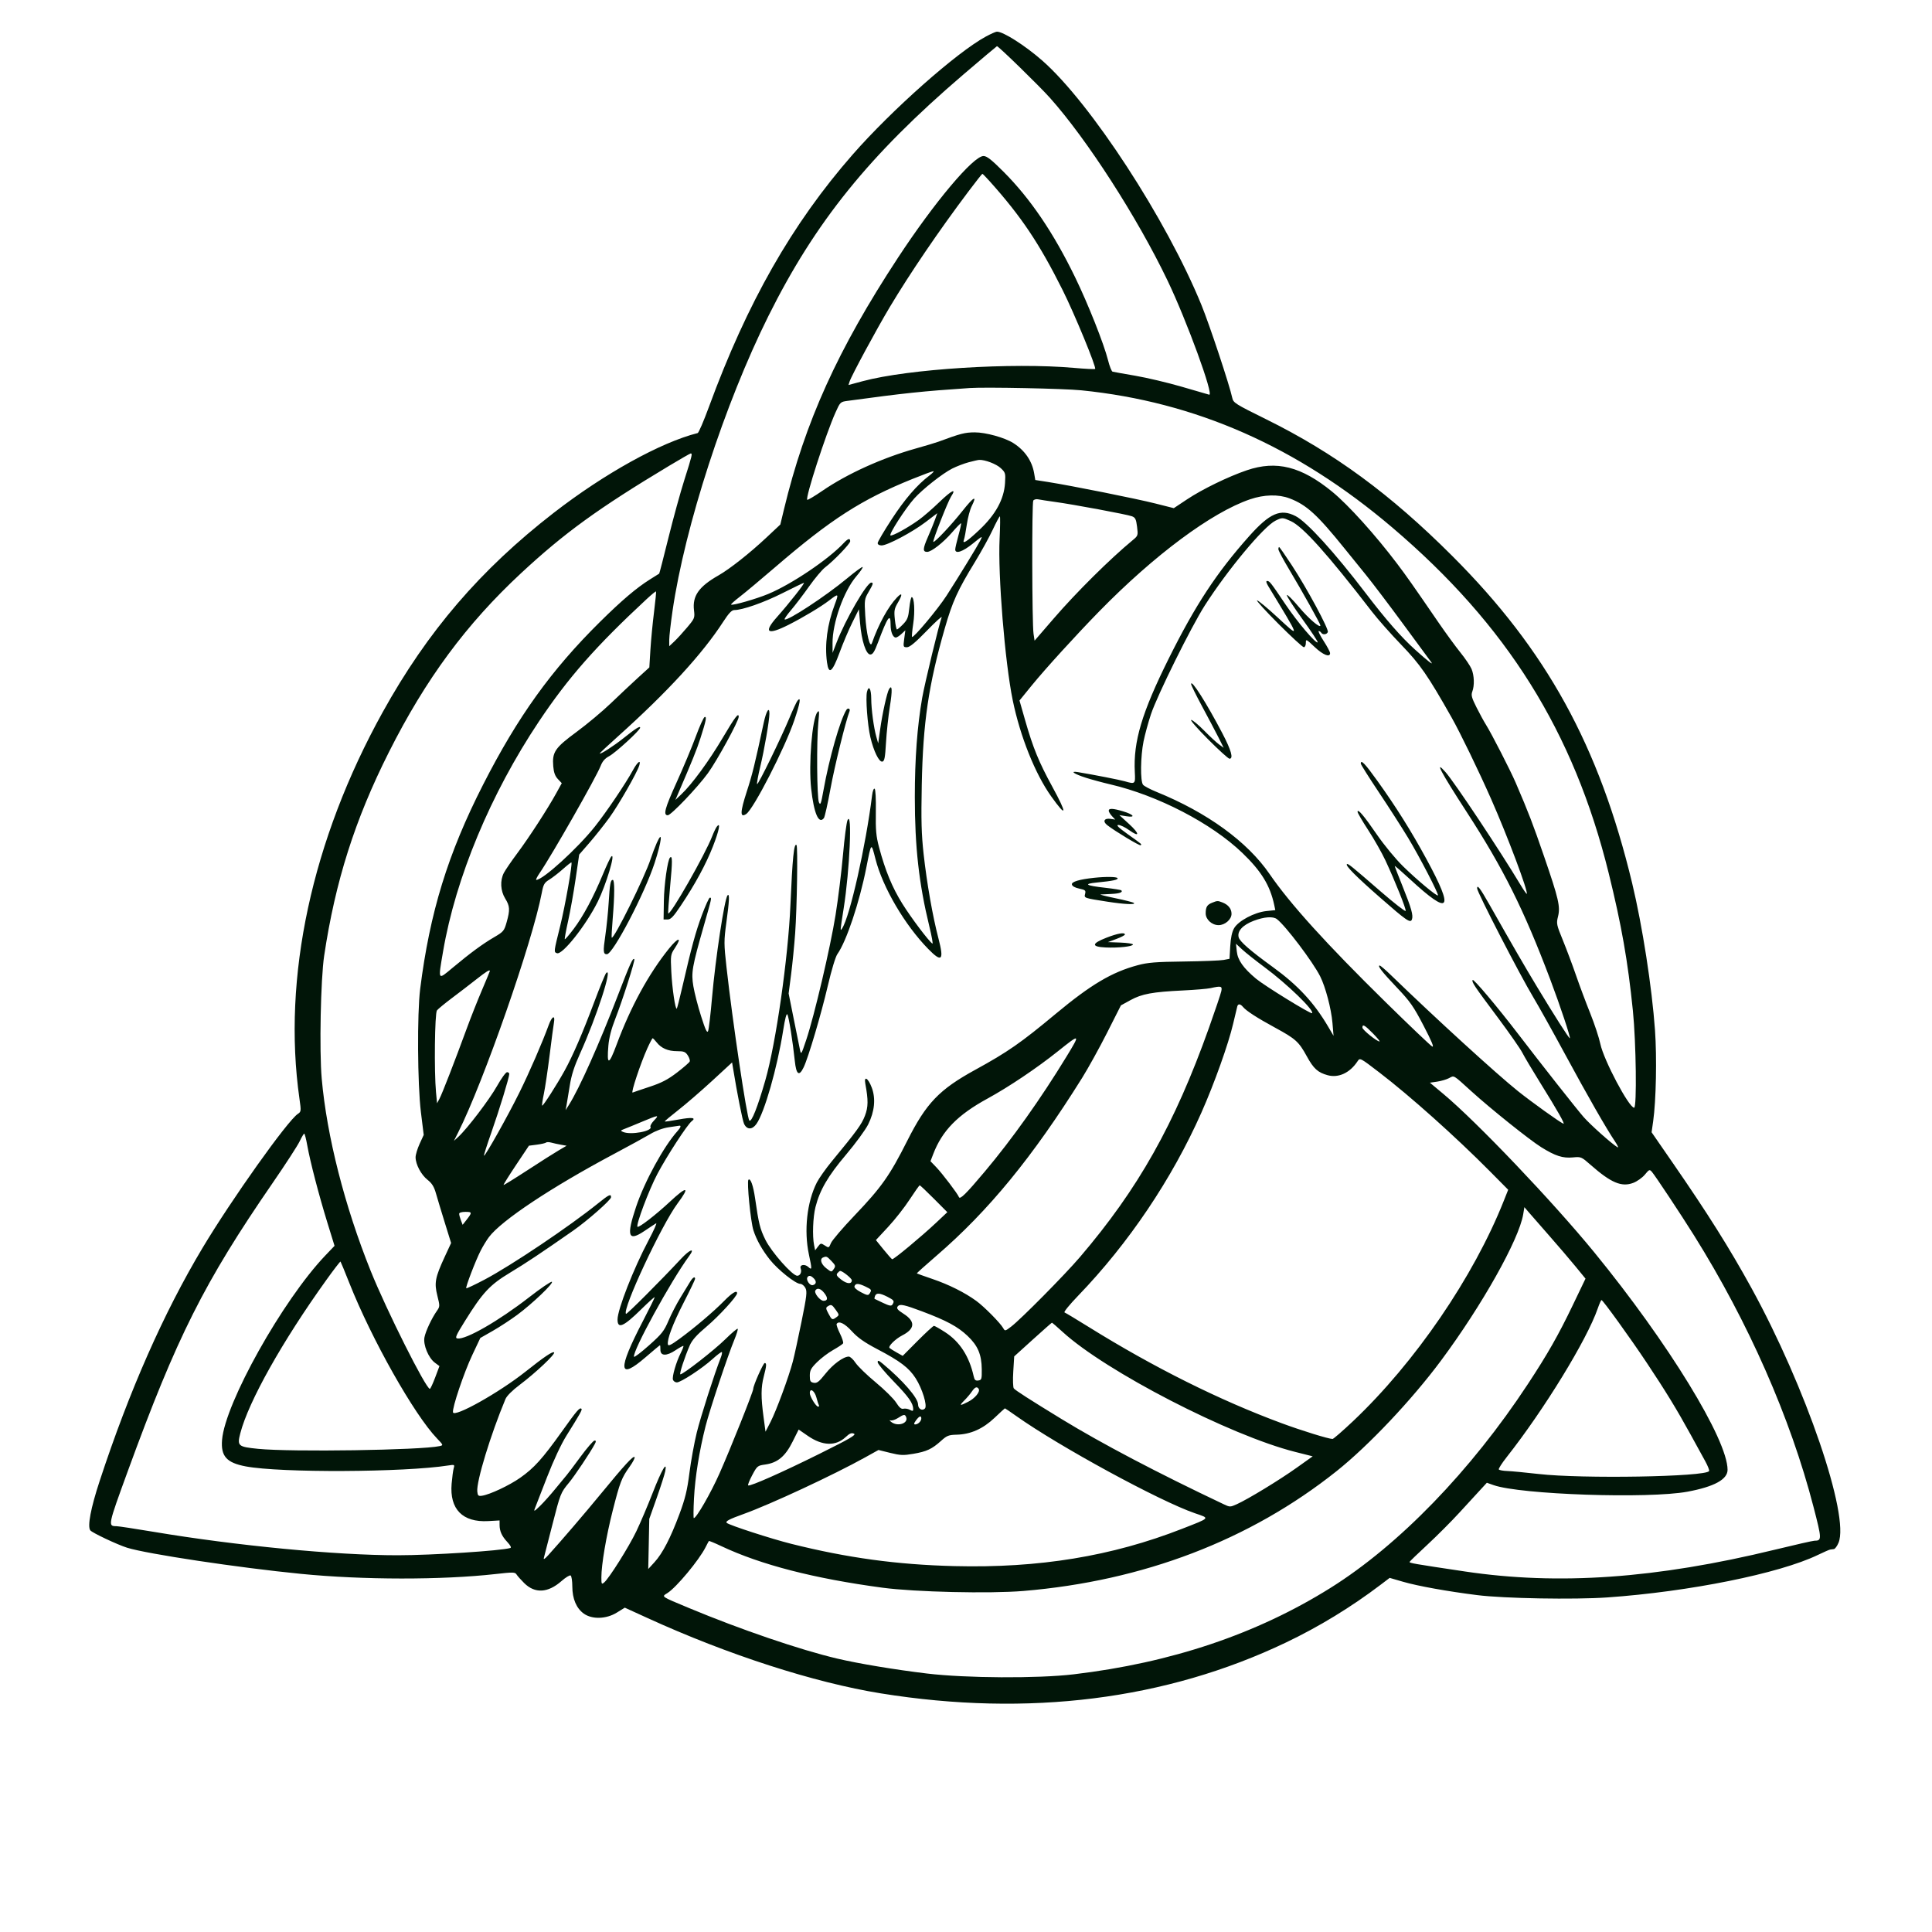 <svg xmlns="http://www.w3.org/2000/svg" xmlns:xlink="http://www.w3.org/1999/xlink" width="500" zoomAndPan="magnify" viewBox="0 0 375 375" height="500" preserveAspectRatio="xMidYMid meet" version="1.2"><defs><clipPath id="3042d7f175"><path d="M 17 6 L 358 6 L 358 333.75 L 17 333.75 Z M 17 6 "/></clipPath></defs><g id="9d55d82380"><g clip-rule="nonzero" clip-path="url(#3042d7f175)"><path style=" stroke:none;fill-rule:evenodd;fill:#011508;fill-opacity:1;" d="M 191.336 7.105 C 185.688 10.172 173.094 21.328 165.523 29.973 C 153.738 43.43 145.039 58.703 137.594 79 C 136.59 81.73 135.613 84.008 135.422 84.055 C 128.246 85.863 117.301 91.926 107.473 99.543 C 93.262 110.555 82.965 122.555 74.289 138.211 C 60.527 163.043 54.77 189.777 58.125 213.266 C 58.469 215.672 58.457 215.777 57.805 216.211 C 55.793 217.547 44.945 232.809 39.301 242.238 C 31.758 254.852 25.105 269.918 19.344 287.457 C 17.613 292.723 16.941 296.27 17.527 297.039 C 17.879 297.508 22.801 299.828 24.676 300.414 C 28.547 301.621 46.273 304.289 58.391 305.484 C 70.438 306.676 85.797 306.691 96.184 305.52 C 99.605 305.133 99.973 305.141 100.262 305.605 C 100.434 305.887 101.102 306.641 101.746 307.277 C 103.836 309.344 106.348 309.203 108.992 306.879 C 109.789 306.176 110.586 305.691 110.762 305.801 C 110.938 305.906 111.082 306.871 111.086 307.938 C 111.094 310.332 111.879 312.176 113.316 313.203 C 114.938 314.359 117.676 314.273 119.73 313 L 121.273 312.047 L 125.664 314.051 C 141.258 321.18 158.047 326.602 170.98 328.684 C 199.586 333.289 226.312 329.934 249.605 318.809 C 256.031 315.742 262.258 311.941 267.949 307.621 L 269.734 306.266 L 272.359 307.027 C 275.203 307.852 280.984 308.891 286.707 309.609 C 291.918 310.266 305.543 310.508 311.953 310.062 C 327.883 308.949 345.355 305.426 352.832 301.82 C 353.98 301.266 355.062 300.793 355.234 300.77 C 355.406 300.742 355.73 300.703 355.957 300.676 C 356.18 300.648 356.586 300.098 356.855 299.453 C 359.051 294.219 350.484 269.168 339.938 249.977 C 335.691 242.25 331.426 235.473 324.617 225.625 L 320.574 219.773 L 320.883 217.602 C 321.445 213.621 321.613 205.293 321.234 199.953 C 320.641 191.617 318.781 179.668 316.797 171.414 C 310.375 144.734 300.164 126.172 281.867 107.895 C 269.844 95.883 258.98 87.91 245.723 81.363 C 239.766 78.422 239.383 78.18 239.184 77.234 C 238.672 74.805 234.754 62.996 233.188 59.172 C 226.391 42.555 211.715 20.027 202.301 11.754 C 198.973 8.836 194.711 6.121 193.496 6.145 C 193.273 6.148 192.301 6.582 191.336 7.105 M 186.977 14.477 C 168.711 30.113 158.254 43.07 149.152 61.332 C 140.668 78.359 132.938 102.133 130.539 118.57 C 130.188 120.984 129.898 123.516 129.898 124.195 L 129.898 125.43 L 130.879 124.508 C 131.414 124.004 132.539 122.777 133.371 121.785 C 134.836 120.043 134.879 119.934 134.703 118.441 C 134.375 115.664 135.645 113.855 139.461 111.684 C 141.637 110.445 145.539 107.363 148.754 104.348 L 151.461 101.809 L 152.16 98.898 C 156.25 81.887 162.617 67.824 174.285 50.043 C 181.344 39.285 188.914 30.285 190.898 30.285 C 191.547 30.285 192.445 30.992 194.793 33.344 C 199.984 38.543 204.465 45.148 208.676 53.809 C 211.188 58.973 214.273 66.754 215.07 69.918 C 215.363 71.09 215.762 72.094 215.953 72.141 C 216.145 72.191 218.137 72.547 220.379 72.934 C 222.621 73.316 226.641 74.27 229.316 75.047 C 231.988 75.824 234.41 76.527 234.695 76.609 C 235.703 76.898 230.363 62.266 226.609 54.434 C 220.742 42.195 210.992 27.051 203.797 18.996 C 201.73 16.68 193.793 8.945 193.508 8.965 C 193.453 8.973 190.512 11.453 186.977 14.477 M 187.93 37.223 C 182.254 44.77 176.656 52.996 172.703 59.609 C 170.117 63.934 165.246 72.961 164.902 74.066 L 164.695 74.727 L 167.449 73.988 C 176.309 71.609 196.492 70.34 208.469 71.406 C 210.637 71.602 212.48 71.688 212.562 71.605 C 212.852 71.316 208.551 60.891 206.242 56.277 C 201.715 47.23 198.234 42.035 192.137 35.227 C 191.402 34.406 190.746 33.734 190.68 33.734 C 190.609 33.734 189.375 35.305 187.93 37.223 M 188.23 75.316 C 178.961 75.945 175.617 76.297 164.449 77.816 C 163.129 77.996 163.07 78.055 162.164 80.078 C 160.281 84.273 156.289 96.609 156.684 97.008 C 156.773 97.098 158.109 96.305 159.652 95.246 C 164.473 91.945 171.23 88.887 177.727 87.062 C 179.621 86.531 181.598 85.938 182.117 85.746 C 186.457 84.141 187.277 83.93 189.195 83.922 C 191.309 83.914 195.008 84.938 196.676 85.992 C 198.906 87.406 200.316 89.449 200.727 91.863 L 200.949 93.168 L 203.449 93.559 C 207.914 94.262 220.535 96.789 224.234 97.723 L 227.836 98.633 L 230.406 96.926 C 233.371 94.953 238.398 92.508 242.016 91.277 C 247.762 89.324 252.59 90.539 258.586 95.449 C 261.723 98.016 267.008 103.879 271.23 109.477 C 273.062 111.906 274.031 113.281 279.277 120.922 C 280.641 122.906 282.523 125.484 283.465 126.652 C 284.406 127.82 285.379 129.262 285.629 129.855 C 286.152 131.109 286.215 133.07 285.77 134.242 C 285.512 134.926 285.648 135.438 286.59 137.305 C 287.211 138.539 288.035 140.051 288.426 140.668 C 289.48 142.336 293.172 149.539 294.195 151.922 C 296.727 157.812 297.523 159.891 299.688 166.18 C 302.543 174.484 302.891 175.984 302.406 177.914 C 302.07 179.246 302.121 179.504 303.352 182.504 C 304.066 184.254 305.215 187.309 305.898 189.293 C 306.582 191.273 307.824 194.598 308.66 196.672 C 309.492 198.75 310.379 201.43 310.629 202.633 C 311.281 205.754 316.18 215.008 317.184 215.008 C 317.73 215.008 317.566 202.332 316.945 196.191 C 315.961 186.52 314.734 179.551 312.246 169.477 C 305.461 142.027 292.5 121.324 270.242 102.391 C 251.785 86.695 232.059 77.992 209.871 75.758 C 206.488 75.418 191.309 75.109 188.23 75.316 M 129.898 90.402 C 116.137 98.664 109.562 103.43 101.152 111.242 C 90.508 121.133 82.617 131.816 75.477 146.008 C 68.879 159.113 65.074 171.09 62.918 185.527 C 62.242 190.047 61.965 203.938 62.445 209.355 C 63.43 220.5 66.902 234.137 71.949 246.684 C 75.027 254.332 82.68 269.59 83.434 269.574 C 83.547 269.574 84.012 268.578 84.469 267.363 L 85.297 265.16 L 84.41 264.5 C 83.168 263.582 82.113 261.031 82.383 259.598 C 82.605 258.402 83.797 255.863 84.801 254.441 C 85.391 253.605 85.395 253.5 84.891 251.496 C 84.266 248.996 84.457 247.977 86.309 243.965 L 87.559 241.266 L 86.332 237.312 C 85.656 235.137 84.887 232.578 84.617 231.629 C 84.25 230.336 83.844 229.68 82.988 229.004 C 81.738 228.016 80.676 226.016 80.664 224.633 C 80.66 224.148 81.016 222.969 81.449 222.016 L 82.242 220.285 L 81.695 215.844 C 81.035 210.445 80.953 196.762 81.555 191.957 C 83.418 177.117 86.941 165.68 93.777 152.285 C 100.5 139.105 107 130.055 116.461 120.703 C 120.699 116.516 123.52 114.121 126.148 112.469 L 127.949 111.34 C 127.996 111.309 128.801 108.195 129.734 104.418 C 130.668 100.645 132.074 95.535 132.859 93.066 C 134.344 88.398 134.445 87.973 134.055 88.02 C 133.922 88.035 132.055 89.109 129.898 90.402 M 188 89.73 C 187.098 89.973 185.668 90.523 184.824 90.949 C 182.945 91.898 179.09 94.938 177.465 96.746 C 175.742 98.668 172.441 103.793 172.844 103.93 C 173.254 104.066 176.184 102.457 178.352 100.902 C 179.215 100.285 181.012 98.727 182.348 97.438 C 184.742 95.137 185.723 94.668 184.613 96.363 C 183.988 97.32 180.977 104.992 181.156 105.172 C 181.371 105.387 184.617 101.941 186.812 99.172 C 189.016 96.391 189.719 96.023 188.605 98.238 C 188.273 98.898 187.848 100.512 187.656 101.82 C 187.465 103.129 187.219 104.434 187.109 104.719 C 186.715 105.75 187.598 105.199 190.086 102.859 C 193.246 99.887 194.875 96.914 195.074 93.762 C 195.195 91.859 195.156 91.719 194.234 90.855 C 193.371 90.051 191.164 89.211 190.051 89.266 C 189.828 89.277 188.902 89.488 188 89.73 M 177.098 92.969 C 167.23 96.953 161.277 100.777 150.449 110.098 C 147.695 112.465 144.617 115.039 143.609 115.816 C 142.602 116.59 141.832 117.281 141.902 117.348 C 142.137 117.586 146.793 116.254 149.117 115.285 C 153.656 113.395 160.797 108.582 163.746 105.426 C 164.594 104.516 165.023 104.395 165.023 105.059 C 165.023 105.535 161.859 108.828 160.137 110.141 C 159.562 110.582 158.172 112.238 157.047 113.82 C 155.926 115.406 154.359 117.461 153.574 118.383 C 152.785 119.305 152.211 120.129 152.293 120.215 C 152.734 120.656 160.277 115.707 164.41 112.27 C 165.98 110.961 167.344 109.965 167.438 110.059 C 167.531 110.152 166.969 110.977 166.188 111.891 C 163.77 114.723 161.57 120.918 161.594 124.844 L 161.605 126.723 L 162.363 124.754 C 164.086 120.273 168.246 113.082 169.117 113.082 C 169.57 113.082 169.484 113.375 168.586 114.91 C 167.793 116.262 167.766 116.465 167.945 119.484 C 168.156 123 168.855 125.918 169.234 124.844 C 170.527 121.148 172.398 117.742 174.109 115.961 C 175.137 114.891 175.23 115.348 174.301 116.926 C 173.578 118.16 173.512 118.527 173.691 120.246 C 173.805 121.309 173.988 122.176 174.102 122.176 C 174.215 122.176 174.754 121.719 175.297 121.156 C 176.133 120.293 176.312 119.816 176.496 118.02 C 176.617 116.855 176.828 115.902 176.965 115.902 C 177.461 115.902 177.617 118.68 177.258 121.059 C 177.055 122.395 176.953 123.547 177.027 123.621 C 177.301 123.895 182.07 118.191 183.742 115.59 C 186.176 111.801 189.645 106.137 190.266 104.934 C 190.777 103.945 190.734 103.961 188.812 105.52 C 186.852 107.105 185.41 107.582 185.41 106.648 C 185.41 106.387 185.688 105.164 186.031 103.926 C 186.375 102.691 186.605 101.629 186.543 101.566 C 186.48 101.504 185.688 102.312 184.777 103.363 C 183.062 105.344 180.781 107.121 179.961 107.121 C 179.078 107.121 179.105 106.516 180.086 104.277 C 180.625 103.051 181.262 101.496 181.496 100.828 L 181.926 99.609 L 179.68 101.32 C 177.094 103.293 172.242 105.867 171.121 105.867 C 170.66 105.867 170.355 105.688 170.355 105.414 C 170.355 105.164 171.566 103.102 173.047 100.828 C 175.617 96.883 178 94.117 180.391 92.305 C 180.996 91.848 181.348 91.465 181.176 91.461 C 181.004 91.453 179.168 92.133 177.098 92.969 M 242.637 96.914 C 235.191 99.449 224.051 107.73 213.344 118.68 C 208.844 123.285 202.871 129.84 200.242 133.07 L 197.883 135.969 L 199.008 139.902 C 200.52 145.172 201.641 147.914 204.238 152.672 C 207.191 158.074 207.105 158.875 204.035 154.574 C 200.926 150.215 198.016 142.945 196.57 135.918 C 195.051 128.535 193.676 111.594 194.023 104.535 C 194.137 102.164 194.16 100.223 194.07 100.223 C 193.98 100.223 193.355 101.398 192.68 102.836 C 192.008 104.273 190.457 107.082 189.238 109.078 C 185.871 114.574 184.867 116.785 183.379 121.973 C 180.223 132.969 179.156 140.215 178.914 152.312 C 178.777 159.27 178.848 161.91 179.277 165.797 C 179.906 171.473 181.035 177.875 182.152 182.145 C 183.273 186.422 182.812 186.898 180.172 184.195 C 175.613 179.539 171.336 172.242 169.93 166.738 C 169.09 163.457 169.137 163.41 168.148 168.422 C 166.809 175.188 164.285 182.727 162.543 185.176 C 162.172 185.695 161.398 188.258 160.672 191.363 C 159.379 196.898 156.895 205.285 155.988 207.168 C 155.102 209.004 154.551 208.602 154.27 205.914 C 153.875 202.156 153.121 197.418 152.836 196.91 C 152.664 196.602 152.375 197.684 152.012 200 C 150.859 207.285 148.375 215.98 146.82 218.16 C 146.004 219.312 144.98 219.305 144.426 218.145 C 144.121 217.504 143.074 212.219 142.266 207.242 L 142.098 206.219 L 138.227 209.789 C 136.094 211.75 133.133 214.309 131.641 215.477 C 130.148 216.641 128.969 217.633 129.02 217.684 C 129.07 217.738 130.285 217.562 131.719 217.297 C 134.316 216.82 135.191 216.93 134.266 217.621 C 133.434 218.242 129.426 224.398 127.594 227.867 C 125.957 230.961 123.395 237.777 123.734 238.117 C 123.98 238.363 127.316 235.785 129.988 233.289 C 133.379 230.121 134.008 230.246 131.512 233.59 C 128.395 237.777 120.711 254.227 121.508 255.02 C 121.652 255.168 128.211 248.605 132.184 244.336 C 133.902 242.488 135.004 242.109 133.77 243.789 C 130.215 248.625 122.719 262.316 123.062 263.344 C 123.117 263.504 124.426 262.508 125.977 261.129 C 128.469 258.91 128.898 258.363 129.758 256.34 C 130.289 255.082 131.332 253.066 132.078 251.859 C 132.824 250.652 133.664 249.277 133.941 248.805 C 134.441 247.953 134.914 247.672 134.914 248.227 C 134.914 248.387 133.93 250.441 132.723 252.793 C 130.582 256.973 129.438 260.008 129.641 260.965 C 129.715 261.316 130.277 261.047 131.832 259.91 C 134.77 257.766 138.531 254.574 140.551 252.512 C 142.105 250.922 143.07 250.348 143.07 251.016 C 143.07 251.613 139.523 255.488 137.129 257.504 C 135.258 259.078 134.344 260.098 133.898 261.109 C 132.883 263.426 131.797 266.758 132.062 266.758 C 132.617 266.758 138.68 262.023 140.789 259.941 C 142.039 258.711 143.117 257.801 143.191 257.918 C 143.266 258.035 142.977 258.98 142.547 260.016 C 141.25 263.148 137.762 273.621 136.957 276.793 C 135.734 281.617 134.914 286.719 134.703 290.828 C 134.594 292.941 134.578 294.668 134.668 294.668 C 135.168 294.668 137.969 289.793 139.645 286.016 C 141.801 281.16 146.207 270.113 146.207 269.57 C 146.207 268.926 148.145 264.562 148.43 264.562 C 148.824 264.562 148.789 265.09 148.246 267.176 C 147.695 269.289 147.684 271.184 148.207 275.066 L 148.586 277.891 L 149.555 276.008 C 150.684 273.816 153.125 267.195 153.895 264.246 C 154.188 263.125 154.945 259.637 155.582 256.496 C 156.594 251.504 156.688 250.684 156.324 249.988 C 156.094 249.551 155.645 249.195 155.32 249.195 C 154.422 249.195 150.996 246.465 149.441 244.512 C 147.953 242.645 146.832 240.648 146.238 238.805 C 145.699 237.141 144.93 229.336 145.27 228.992 C 145.664 228.598 146.199 230.094 146.559 232.57 C 147.277 237.566 147.512 238.504 148.566 240.645 C 149.746 243.031 153.812 247.625 154.746 247.625 C 155.32 247.625 155.672 246.883 155.414 246.215 C 155.137 245.492 156.18 245.277 156.879 245.91 C 157.621 246.582 157.633 246.422 157.008 243.492 C 156.02 238.848 156.629 233.309 158.543 229.531 C 158.973 228.691 160.285 226.828 161.465 225.398 C 166.293 219.547 167.254 218.223 167.879 216.578 C 168.535 214.855 168.551 213.547 167.957 210.344 C 167.66 208.719 168.508 209.242 169.211 211.113 C 170.008 213.238 169.762 215.738 168.508 218.258 C 167.977 219.316 166.051 221.949 164.227 224.105 C 160.723 228.242 159.125 230.98 158.285 234.285 C 157.793 236.219 157.656 239.891 158.012 241.668 L 158.219 242.688 L 158.766 241.961 C 159.285 241.27 159.348 241.262 160.098 241.75 C 160.867 242.254 160.891 242.246 161.289 241.277 C 161.516 240.734 163.586 238.312 165.895 235.895 C 171.102 230.438 172.699 228.176 176.094 221.434 C 179.793 214.098 182.297 211.484 189.328 207.629 C 195.605 204.188 198.164 202.406 204.922 196.777 C 211.742 191.105 215.809 188.691 220.82 187.348 C 222.789 186.82 224.332 186.695 229.785 186.629 C 233.41 186.582 236.883 186.445 237.508 186.324 L 238.648 186.102 L 238.789 183.664 C 238.883 182.023 239.129 180.875 239.543 180.16 C 240.367 178.738 243.5 177.074 245.809 176.836 L 247.535 176.656 L 247.332 175.684 C 246.527 171.875 244.824 169.09 241.125 165.539 C 235.145 159.797 224.754 154.406 215.516 152.246 C 214.051 151.906 211.934 151.332 210.812 150.977 C 208.445 150.223 207.562 149.598 209.242 149.871 C 212.148 150.348 217.359 151.367 218.336 151.652 C 220.348 152.238 220.391 152.199 220.266 149.855 C 219.957 143.93 221.633 138.32 226.828 127.871 C 232.008 117.457 236.137 111.168 242.465 104.066 C 246.457 99.59 248.566 98.676 251.477 100.176 C 253.656 101.293 259.023 107.195 265.07 115.121 C 269.023 120.301 271.961 123.656 274.688 126.117 C 277.207 128.387 278.41 129.305 277.73 128.43 C 277.539 128.184 275.156 124.945 272.434 121.234 C 269.715 117.527 266.414 113.172 265.102 111.555 C 263.746 109.887 262.391 108.211 261.039 106.539 C 255.66 99.867 253.598 97.988 250.293 96.73 C 248.152 95.918 245.363 95.984 242.637 96.914 M 200.559 97.164 C 200.266 97.621 200.312 121.012 200.609 123.012 L 200.812 124.352 L 204.527 120.051 C 208.902 114.98 215.453 108.484 219.863 104.84 C 220.895 103.988 220.914 103.926 220.703 102.234 C 220.52 100.773 220.363 100.457 219.703 100.207 C 218.777 99.852 208.285 97.898 204.695 97.41 C 203.316 97.219 201.879 97 201.5 96.918 C 201.125 96.836 200.699 96.949 200.559 97.164 M 247.57 101.062 C 245.297 102.18 238.273 110.609 233.848 117.527 C 231.207 121.656 224.629 134.949 223.398 138.641 C 222.883 140.195 222.238 142.551 221.965 143.883 C 221.367 146.828 221.309 151.652 221.867 152.324 C 222.082 152.586 223.246 153.203 224.453 153.695 C 234.316 157.703 242.113 163.363 246.434 169.66 C 250.402 175.445 257.461 183.234 268.953 194.52 C 273.59 199.074 277.656 202.945 277.984 203.121 C 278.402 203.344 277.902 202.137 276.328 199.109 C 274.355 195.316 273.711 194.398 271.129 191.68 C 268.27 188.672 267.289 187.41 267.805 187.41 C 267.941 187.41 268.902 188.227 269.934 189.227 C 278.656 197.668 290.473 208.457 294.637 211.789 C 297.293 213.914 302.742 217.82 303.453 218.109 C 303.844 218.27 302.328 215.59 298.941 210.148 C 297.438 207.734 295.887 205.121 295.492 204.344 C 295.098 203.57 292.984 200.535 290.797 197.602 C 286.09 191.301 285.672 190.68 285.828 190.211 C 285.945 189.855 290.566 195.332 294.707 200.738 C 299.211 206.625 305.996 215.23 307.379 216.816 C 308.684 218.309 312.871 222.047 313.965 222.688 C 314.207 222.828 313.984 222.324 313.477 221.566 C 311.762 219.016 308.156 212.719 303.797 204.66 C 301.418 200.262 298.641 195.281 297.625 193.594 C 295.004 189.238 286.707 173.164 286.707 172.438 C 286.707 171.621 287.273 172.359 289.09 175.566 C 293.852 183.969 295.777 187.293 298.398 191.645 C 301.648 197.031 304.512 201.523 304.699 201.523 C 304.93 201.523 302.828 195.211 300.887 190.074 C 295.754 176.5 291.812 168.598 284.688 157.617 C 279.699 149.93 278.305 147.301 280.574 149.867 C 282.336 151.863 291.062 164.98 295.16 171.797 C 295.754 172.785 296.285 173.547 296.34 173.492 C 296.688 173.148 292.625 162.332 289.434 155.105 C 287 149.598 283.43 142.23 281.758 139.27 C 277.141 131.105 275.648 128.945 271.988 125.156 C 269.992 123.086 267.441 120.207 266.32 118.754 C 257.645 107.508 252.898 102.215 250.539 101.145 C 248.949 100.422 248.867 100.422 247.57 101.062 M 248.133 106.609 C 248.133 106.848 249.094 108.648 250.27 110.609 C 252.688 114.648 256.289 121.098 256.289 121.391 C 256.289 122.027 254.008 120.074 252.109 117.812 C 250.891 116.359 249.844 115.32 249.781 115.508 C 249.719 115.695 251.078 117.797 252.801 120.18 C 254.523 122.566 255.859 124.59 255.766 124.68 C 255.434 124.996 251.816 120.734 249.52 117.324 C 246.613 113.008 246.426 112.77 245.949 112.77 C 245.688 112.77 245.766 113.102 246.18 113.789 C 252.488 124.184 252.406 123.918 248.023 119.875 C 246.031 118.035 244.219 116.531 243.996 116.531 C 243.773 116.531 245.637 118.578 248.133 121.078 C 250.629 123.578 252.852 125.625 253.07 125.625 C 253.289 125.625 253.465 125.258 253.465 124.797 C 253.465 123.996 253.523 124.023 255.172 125.582 C 256.805 127.125 258.168 127.668 258.168 126.773 C 258.168 126.539 257.609 125.48 256.922 124.422 C 256.234 123.359 255.805 122.488 255.961 122.488 C 256.121 122.488 256.336 122.633 256.445 122.805 C 256.727 123.262 257.535 123.188 257.73 122.68 C 257.949 122.113 253.691 114.219 250.738 109.711 C 249.465 107.77 248.359 106.184 248.277 106.184 C 248.199 106.184 248.133 106.375 248.133 106.609 M 151.852 115.145 C 148.219 116.973 144.102 118.414 142.516 118.414 C 142.027 118.414 141.445 119.035 140.375 120.684 C 136.348 126.91 129.555 134.312 119.941 142.938 C 118 144.68 116.41 146.164 116.41 146.234 C 116.41 146.543 119.102 144.812 121.047 143.258 C 123.422 141.359 124.254 140.84 124.254 141.254 C 124.254 141.73 119.457 146.129 118.23 146.777 C 117.422 147.207 116.934 147.766 116.586 148.66 C 115.758 150.816 107.105 166.008 104.75 169.453 C 104.246 170.188 103.949 170.789 104.09 170.789 C 105.383 170.789 112.078 164.695 115.465 160.438 C 117.711 157.613 121.453 152.07 122.871 149.461 C 123.746 147.855 124.469 147.34 124.074 148.598 C 123.633 150.027 120.059 156.258 118.277 158.711 C 117.266 160.105 115.531 162.285 114.43 163.559 L 112.418 165.875 L 111.727 170.605 C 111.348 173.207 110.691 176.875 110.273 178.758 C 109.852 180.641 109.562 182.234 109.629 182.301 C 109.695 182.367 110.477 181.465 111.359 180.289 C 113.211 177.832 115.168 174.172 117.027 169.691 C 117.742 167.965 118.477 166.414 118.66 166.242 C 119.543 165.414 117.617 171.82 116.02 175.023 C 113.711 179.648 109.141 185.414 108.098 185.016 C 107.477 184.773 107.469 184.828 108.727 179.754 C 109.688 175.863 111.141 167.664 110.914 167.398 C 110.867 167.344 110.137 167.914 109.289 168.668 C 108.445 169.418 107.246 170.348 106.633 170.727 C 105.645 171.336 105.473 171.641 105.145 173.375 C 103.348 182.812 93.855 210 88.941 219.781 L 88.109 221.438 L 88.969 220.652 C 90.68 219.09 95.023 213.383 96.484 210.777 C 97.309 209.309 98.18 208.109 98.418 208.109 C 98.652 208.109 98.848 208.266 98.848 208.453 C 98.848 209.113 96.914 215.434 95.375 219.812 C 94.523 222.23 93.879 224.258 93.941 224.316 C 94.133 224.512 98.551 216.641 100.785 212.125 C 102.785 208.078 105.254 202.395 106.512 198.938 C 107.137 197.227 107.793 196.918 107.523 198.465 C 107.422 199.027 107.043 201.883 106.68 204.816 C 106.312 207.75 105.812 211.121 105.562 212.312 C 105.312 213.5 105.164 214.531 105.234 214.598 C 105.387 214.75 108.066 210.57 109.598 207.797 C 111.199 204.887 113.051 200.602 115.344 194.492 C 116.438 191.57 117.48 189.039 117.656 188.863 C 119.008 187.512 115.809 197.379 112.582 204.504 C 111.438 207.039 110.906 208.699 110.582 210.773 C 110.34 212.328 110.062 214.02 109.961 214.539 L 109.781 215.48 L 110.434 214.449 C 112.465 211.234 116.289 202.684 119.926 193.211 C 122.348 186.914 122.82 185.871 123.121 186.176 C 123.316 186.371 120.805 194.238 119.434 197.734 C 118.66 199.707 118.211 201.445 118.086 202.961 C 117.754 206.848 118.184 206.801 119.676 202.777 C 122.402 195.438 125.875 189.066 129.836 184.137 C 131.66 181.871 132.469 181.793 130.988 184.027 C 130.16 185.277 130.141 185.414 130.301 188.637 C 130.465 191.871 131.086 196.051 131.363 195.77 C 131.438 195.695 131.902 193.891 132.395 191.758 C 134.234 183.77 135.02 180.891 136.242 177.609 C 136.934 175.754 137.625 174.238 137.777 174.238 C 138.172 174.238 138.188 174.172 136.656 179.535 C 134.316 187.734 134.137 188.773 134.582 191.438 C 134.793 192.703 135.465 195.312 136.078 197.238 C 136.938 199.941 137.25 200.598 137.445 200.113 C 137.582 199.766 137.922 196.902 138.195 193.746 C 138.875 185.984 140.625 174.426 141.223 173.781 C 141.633 173.344 141.57 174.809 140.984 179.082 C 140.504 182.617 140.504 183.18 141.012 187.723 C 142.176 198.195 144.98 217.023 145.445 217.492 C 145.859 217.902 147.043 214.926 148.551 209.676 C 150.602 202.555 152.988 185.879 153.422 175.648 C 153.812 166.531 154.113 163.539 154.605 164.027 C 154.879 164.301 154.695 176.211 154.34 181.137 C 154.172 183.465 153.82 187.051 153.555 189.105 L 153.074 192.836 L 154.055 197.727 C 154.594 200.418 155.141 203.113 155.266 203.719 C 155.488 204.781 155.527 204.719 156.492 201.836 C 158.066 197.129 161.176 183.887 162.18 177.613 C 162.684 174.465 163.332 169.211 163.621 165.945 C 163.906 162.68 164.305 159.645 164.504 159.203 C 165.453 157.086 164.934 168.898 163.75 176.363 C 163.051 180.785 163.047 180.824 163.461 180.195 C 164.961 177.914 168.066 164.121 169.27 154.395 C 169.375 153.543 169.586 152.98 169.762 153.09 C 169.941 153.199 170.039 155.039 170 157.562 C 169.945 161.129 170.051 162.285 170.621 164.445 C 171.832 168.988 173.18 172.262 175.145 175.41 C 176.855 178.156 180.312 182.738 180.98 183.152 C 181.125 183.242 180.852 181.727 180.379 179.785 C 178.367 171.539 177.566 164.406 177.566 154.707 C 177.566 147.25 178.035 140.98 178.996 135.449 C 179.477 132.699 182.305 121.004 182.777 119.828 C 182.914 119.484 181.621 120.648 179.906 122.418 C 177.664 124.727 176.574 125.629 176.039 125.629 C 175.32 125.625 175.301 125.566 175.508 123.984 L 175.727 122.344 L 174.98 123.043 C 174.57 123.43 174.07 123.746 173.875 123.746 C 173.309 123.746 172.863 122.652 172.863 121.258 C 172.863 118.891 172.297 119.684 170.422 124.684 C 169.738 126.508 169.402 127.039 168.93 127.039 C 168.094 127.039 167.23 124.395 166.938 120.922 L 166.711 118.258 L 165.441 120.816 C 164.738 122.227 163.617 124.871 162.949 126.695 C 161.551 130.496 160.855 131.031 160.52 128.562 C 160.047 125.117 160.57 121.191 162.008 117.383 C 162.844 115.164 162.789 115.121 160.945 116.543 C 159.379 117.754 155.867 119.859 153.066 121.273 C 148.941 123.355 148.113 122.805 150.805 119.777 C 153.211 117.07 156.355 113.07 156.027 113.129 C 155.887 113.152 154.008 114.062 151.852 115.145 M 125.504 116.293 C 115.637 125.453 110.285 131.535 104.594 140.055 C 95.234 154.066 88.434 170.387 85.996 184.695 C 85.02 190.418 84.934 190.273 87.863 187.832 C 91.336 184.938 93.66 183.227 95.914 181.91 C 97.734 180.844 97.863 180.688 98.344 178.98 C 99.016 176.578 98.973 175.883 98.055 174.395 C 97.141 172.906 97.035 170.922 97.793 169.438 C 98.078 168.887 99.254 167.164 100.41 165.613 C 102.723 162.508 106.312 156.973 107.973 153.953 L 109.039 152.016 L 108.281 151.211 C 107.738 150.633 107.488 149.941 107.387 148.75 C 107.156 145.969 107.703 145.164 111.922 142.055 C 113.961 140.555 116.969 138.039 118.605 136.465 C 120.246 134.891 122.586 132.691 123.809 131.574 L 126.035 129.547 L 126.246 126.098 C 126.363 124.199 126.68 120.906 126.949 118.777 C 127.215 116.648 127.391 114.859 127.332 114.801 C 127.273 114.742 126.449 115.414 125.504 116.293 M 231.195 132.777 C 231.195 132.988 232.168 134.961 233.352 137.156 C 234.535 139.355 235.957 142.051 236.512 143.148 L 237.516 145.148 L 236.633 144.504 C 236.145 144.152 234.832 142.938 233.715 141.801 C 232.598 140.668 231.473 139.738 231.211 139.738 C 230.949 139.738 232.426 141.434 234.492 143.504 C 236.555 145.574 238.422 147.266 238.641 147.266 C 239.445 147.266 238.992 145.652 237.266 142.344 C 234.188 136.465 231.195 131.746 231.195 132.777 M 168.281 134.281 C 167.988 135.445 168.383 140.754 168.941 143.102 C 169.586 145.828 170.625 147.949 171.258 147.828 C 171.676 147.746 171.801 147.09 171.973 144.125 C 172.086 142.145 172.426 139.004 172.723 137.145 C 173.23 133.984 173.176 132.77 172.57 133.746 C 172.176 134.387 171.262 138.5 170.84 141.551 L 170.457 144.285 L 170.102 143.031 C 169.59 141.227 169.113 137.672 169.105 135.602 C 169.098 133.68 168.621 132.914 168.281 134.281 M 154.781 136.02 C 154.598 136.254 153.914 137.715 153.266 139.27 C 151.551 143.371 147.148 152.391 146.953 152.195 C 146.863 152.105 147.141 150.57 147.57 148.785 C 148.348 145.574 149.344 139.816 149.344 138.527 C 149.344 137.027 148.727 138.012 148.238 140.289 C 146.492 148.434 146.035 150.297 144.945 153.648 C 143.645 157.668 143.613 158.801 144.832 158.004 C 146.246 157.078 152.316 145.254 154.164 139.832 C 155.312 136.457 155.539 135.066 154.781 136.02 M 164.281 137.789 C 163.062 139.758 160.945 147.188 159.84 153.367 C 159.355 156.078 159.238 156.387 158.949 155.719 C 158.559 154.809 158.48 143.875 158.84 140.211 C 159.055 138.02 159.027 137.77 158.641 138.258 C 157.633 139.527 156.926 148.312 157.445 153.066 C 157.977 157.887 158.922 160.074 159.918 158.793 C 160.086 158.578 160.664 156 161.199 153.066 C 162.008 148.664 164.129 140.047 164.898 138.043 C 165.09 137.543 164.566 137.328 164.281 137.789 M 140.297 143.18 C 137.629 147.691 134.301 152.238 132.254 154.164 L 131.094 155.266 L 131.566 154.164 C 134.352 147.703 135.246 145.492 135.934 143.348 C 137.051 139.879 137.219 139.023 136.77 139.176 C 136.566 139.242 135.793 140.945 135.051 142.965 C 134.309 144.98 132.617 149.023 131.289 151.949 C 129.039 156.91 128.684 158.242 129.617 158.242 C 130.242 158.242 135.355 152.887 137.395 150.09 C 139.164 147.664 143.383 139.945 143.383 139.133 C 143.383 138.23 142.676 139.156 140.297 143.18 M 264.129 148.215 C 264.129 148.391 265.699 150.887 267.625 153.766 C 269.547 156.641 272.098 160.617 273.297 162.598 C 275.547 166.324 279.309 173.586 279.102 173.797 C 278.887 174.008 275.008 170.773 272.348 168.164 C 270.867 166.711 268.668 164.043 267.242 161.973 C 264.738 158.32 263.5 156.871 263.5 157.578 C 263.5 157.781 264.441 159.391 265.59 161.152 C 266.738 162.918 268.234 165.559 268.918 167.023 C 270.828 171.129 272.957 176.445 272.836 176.809 C 272.777 176.988 270.633 175.32 268.07 173.102 C 262.227 168.031 261.621 167.543 261.426 167.738 C 261.129 168.035 263.254 170.172 267.859 174.203 C 272.996 178.707 273.758 179.23 274.047 178.477 C 274.348 177.691 273.953 176.277 272.277 172.129 C 271.418 170 270.715 168.18 270.715 168.09 C 270.715 167.996 272.051 169.156 273.688 170.668 C 281.469 177.852 282.332 176.789 276.871 166.742 C 273.914 161.305 270.969 156.609 267.359 151.578 C 264.938 148.199 264.129 147.355 264.129 148.215 M 215.203 157.359 C 215.203 157.566 215.488 158.035 215.832 158.406 L 216.465 159.078 L 215.559 158.945 C 214.32 158.762 213.973 159.43 214.922 160.168 C 216.449 161.355 221.234 164.234 221.402 164.062 C 221.625 163.844 221.773 163.969 218.855 161.887 C 217.074 160.613 216.582 160.125 217.078 160.125 C 217.457 160.125 218.387 160.57 219.148 161.117 C 221.254 162.629 221.246 161.844 219.133 159.922 L 217.266 158.215 L 218.633 158.434 C 220.52 158.734 220.066 158.094 217.953 157.469 C 216.02 156.891 215.203 156.859 215.203 157.359 M 139.121 160.469 C 138.934 160.711 138.535 161.543 138.234 162.32 C 136.891 165.82 130.117 177.699 129.703 177.285 C 129.641 177.219 129.812 174.805 130.082 171.914 C 130.535 167.145 130.527 165.977 130.047 166.457 C 129.578 166.926 128.902 171.695 128.855 174.863 L 128.801 178.473 L 129.574 178.473 C 130.195 178.473 130.695 177.949 132.129 175.805 C 134.926 171.625 137.012 167.781 138.391 164.262 C 139.598 161.168 139.934 159.418 139.121 160.469 M 127.492 163.574 C 127.145 164.352 126.605 165.762 126.297 166.711 C 125.16 170.223 119.137 182.398 118.734 181.996 C 118.676 181.938 118.762 180.277 118.926 178.301 C 119.309 173.699 119.312 170.789 118.941 170.789 C 118.504 170.789 118.363 171.555 118.145 175.18 C 118.035 176.988 117.742 179.863 117.496 181.562 C 117.035 184.719 117.078 185.215 117.797 185.215 C 118.977 185.215 125.117 173.469 127.059 167.508 C 128.43 163.289 128.695 160.91 127.492 163.574 M 212.379 170.379 C 209.508 170.684 207.953 171.148 208.055 171.676 C 208.117 172.004 208.641 172.301 209.477 172.477 C 210.656 172.727 210.781 172.836 210.621 173.484 C 210.41 174.324 210.348 174.301 214.965 175.02 C 218.238 175.527 220.465 175.633 220.098 175.266 C 219.973 175.141 218.363 174.727 216.516 174.348 C 214.672 173.965 213.375 173.637 213.633 173.617 C 213.895 173.598 214.836 173.551 215.73 173.512 C 217.281 173.445 218.012 173.18 217.648 172.816 C 217.555 172.723 216.156 172.5 214.543 172.32 C 210.715 171.891 210.188 171.562 212.895 171.297 C 216.012 170.988 217.102 170.758 216.906 170.441 C 216.738 170.168 214.617 170.141 212.379 170.379 M 235.281 175.215 C 234.293 175.609 234.031 176.039 234.023 177.273 C 234.02 178.465 235.223 179.57 236.527 179.57 C 237.773 179.57 239.039 178.461 239.039 177.375 C 239.039 176.383 238.398 175.59 237.242 175.152 C 236.348 174.812 236.285 174.812 235.281 175.215 M 243.312 178.738 C 241.199 179.551 240.121 180.73 240.422 181.922 C 240.629 182.746 242.629 184.492 247.066 187.711 C 251.934 191.242 255.074 194.629 257.828 199.328 L 258.84 201.051 L 258.629 198.543 C 258.395 195.789 257.277 191.551 256.242 189.504 C 254.816 186.68 249.539 179.699 247.848 178.402 C 247.094 177.824 245.363 177.953 243.312 178.738 M 214.73 182.02 C 211.848 183.148 211.797 183.766 214.574 183.902 C 217.02 184.023 219.906 183.711 219.906 183.324 C 219.906 183.172 218.812 183.004 217.477 182.953 L 215.047 182.863 L 216.691 182.25 C 217.598 181.914 218.34 181.527 218.34 181.391 C 218.34 180.914 216.926 181.164 214.73 182.02 M 240.059 184.648 C 240.234 186.352 241.316 187.887 243.785 189.957 C 245.426 191.328 254.445 196.883 254.668 196.66 C 255.172 196.156 249.832 190.988 245.465 187.75 C 243.742 186.473 241.785 184.922 241.117 184.301 L 239.902 183.176 Z M 92.418 190.117 C 90.863 191.336 89.297 192.539 87.715 193.727 C 86.336 194.762 85.031 195.84 84.812 196.117 C 84.383 196.676 84.254 207.992 84.629 211.988 L 84.832 214.148 L 85.312 213.246 C 85.824 212.281 88.246 206.043 90.594 199.641 C 91.383 197.484 92.719 194.117 93.559 192.152 C 94.398 190.191 95.086 188.531 95.086 188.469 C 95.086 188.133 94.41 188.551 92.418 190.117 M 234.961 191.797 C 234.355 191.93 231.957 192.133 229.629 192.246 C 223.711 192.531 221.645 192.91 219.445 194.113 L 217.57 195.141 L 214.887 200.449 C 213.41 203.367 211.23 207.309 210.047 209.207 C 200.445 224.574 191.875 235.035 181.719 243.781 C 179.605 245.605 177.91 247.129 177.957 247.168 C 178 247.207 179.367 247.695 180.988 248.25 C 184.188 249.34 187.254 250.875 189.488 252.5 C 191.016 253.609 194.18 256.809 194.73 257.801 C 195.055 258.391 195.109 258.379 196.266 257.496 C 198.152 256.059 206.645 247.473 209.598 244.02 C 220.934 230.758 227.973 218.254 234.652 199.523 C 235.875 196.094 236.953 192.883 237.055 192.391 C 237.254 191.391 237.039 191.332 234.961 191.797 M 240.16 195.328 C 240.098 195.543 239.734 197.062 239.355 198.699 C 238.441 202.629 235.703 210.297 233.195 215.949 C 227.473 228.852 219.074 241.328 209.254 251.512 C 207.609 253.219 206.426 254.672 206.621 254.742 C 206.82 254.812 208.934 256.082 211.32 257.566 C 223.93 265.41 236.738 271.797 248.75 276.238 C 252.648 277.684 257.875 279.297 258.648 279.301 C 258.824 279.301 260.609 277.75 262.621 275.852 C 274.645 264.484 286.012 247.871 291.883 233.082 L 292.738 230.93 L 289.176 227.336 C 282.52 220.625 273.699 212.738 267.758 208.188 C 263.973 205.285 263.969 205.285 263.504 205.988 C 262.02 208.246 259.801 209.277 257.688 208.695 C 255.789 208.172 254.961 207.422 253.645 205.016 C 252.094 202.191 251.488 201.641 247.52 199.484 C 243.98 197.559 241.906 196.219 241.254 195.434 C 240.758 194.836 240.312 194.793 240.16 195.328 M 264.441 199.457 C 264.441 199.887 267.234 202.148 267.766 202.148 C 267.906 202.148 267.328 201.445 266.48 200.582 C 264.871 198.949 264.441 198.711 264.441 199.457 M 125.645 203.484 C 124.324 206.402 122.387 212.238 122.797 212.062 C 122.992 211.98 124.492 211.473 126.129 210.93 C 128.422 210.172 129.629 209.543 131.418 208.172 C 132.691 207.195 133.801 206.23 133.879 206.023 C 133.957 205.816 133.785 205.285 133.492 204.84 C 133.039 204.152 132.73 204.031 131.414 204.031 C 129.66 204.031 128.355 203.469 127.449 202.312 C 127.105 201.879 126.762 201.523 126.68 201.523 C 126.598 201.523 126.133 202.406 125.645 203.484 M 205.324 204.062 C 201.254 207.312 195.816 210.969 191.68 213.23 C 185.855 216.414 182.867 219.477 181.129 224.027 L 180.605 225.391 L 181.723 226.551 C 182.914 227.793 185.906 231.734 186.129 232.355 C 186.324 232.898 187.516 231.723 191.141 227.41 C 196.48 221.055 201.988 213.305 206.996 205.102 C 209.746 200.598 209.695 200.566 205.324 204.062 M 281.258 209.266 C 280.758 209.527 279.719 209.832 278.945 209.945 L 277.543 210.148 L 280.164 212.34 C 286.672 217.777 301.414 233.254 309.449 243.078 C 323.82 260.652 335.32 279.418 335.32 285.293 C 335.32 287.152 332.727 288.57 327.543 289.535 C 319.973 290.941 295.117 290.102 289.891 288.258 L 288.598 287.801 L 287.387 289.117 C 286.719 289.844 284.879 291.848 283.297 293.57 C 281.719 295.297 278.91 298.109 277.059 299.824 C 275.207 301.539 273.652 303.039 273.602 303.156 C 273.504 303.383 274.312 303.523 284.355 305.023 C 302.48 307.734 321.453 306.402 344.492 300.797 C 348.414 299.84 351.875 299.059 352.176 299.055 C 353.641 299.043 353.633 298.781 351.988 292.438 C 347.52 275.191 339.348 256.629 328.809 239.789 C 326.238 235.68 321.285 228.211 320.641 227.469 C 320.188 226.945 320.105 226.977 319.27 227.992 C 318.781 228.586 317.766 229.305 317.02 229.594 C 314.75 230.457 312.699 229.59 308.715 226.082 C 306.961 224.539 306.871 224.5 305.316 224.652 C 303.328 224.84 301.902 224.383 299.152 222.672 C 296.898 221.27 289.316 215.199 285.602 211.824 C 281.973 208.531 282.293 208.719 281.258 209.266 M 124.723 217.684 C 123.344 218.266 121.789 218.898 121.273 219.098 C 120.406 219.43 120.383 219.477 120.961 219.719 C 122.469 220.352 126.762 219.535 126.254 218.715 C 126.152 218.547 126.461 217.996 126.941 217.492 C 128.027 216.359 127.848 216.375 124.723 217.684 M 129.805 218.801 C 128.664 218.969 127.316 219.465 126.195 220.133 C 125.215 220.715 122.082 222.434 119.234 223.949 C 106.996 230.465 97.312 236.898 94.891 240.133 C 94.453 240.719 93.742 241.883 93.309 242.727 C 92.324 244.645 90.32 249.867 90.5 250.047 C 90.574 250.117 92.164 249.371 94.035 248.383 C 99.25 245.629 110.512 238.062 116.082 233.574 C 118.219 231.852 118.605 231.672 118.605 232.387 C 118.605 232.898 114.027 236.93 111.238 238.875 C 105.039 243.199 102.074 245.176 99.004 247.023 C 95.074 249.391 93.699 250.863 90.25 256.402 C 88.469 259.262 88.277 259.711 88.793 259.797 C 90.41 260.059 96.762 256.41 102.672 251.824 C 104.949 250.055 106.953 248.691 107.121 248.797 C 107.52 249.043 103.297 253.074 100.375 255.23 C 99.105 256.168 96.977 257.559 95.648 258.32 L 93.23 259.699 L 91.676 262.992 C 90.047 266.434 87.746 273.273 87.926 274.129 C 88.148 275.199 96.852 270.32 101.984 266.25 C 105.617 263.363 107.293 262.238 107.551 262.5 C 107.848 262.809 103.977 266.461 100.883 268.789 C 99.434 269.879 98.367 270.945 98.109 271.559 C 95.215 278.496 92.453 287.551 92.641 289.492 C 92.719 290.297 92.848 290.418 93.516 290.328 C 95.023 290.121 98.828 288.34 100.965 286.84 C 103.664 284.945 105.27 283.164 109.051 277.871 C 112.016 273.715 112.531 273.121 112.863 273.453 C 113.043 273.633 112.629 274.371 109.93 278.691 C 108.914 280.32 107.438 283.473 106.188 286.691 C 105.055 289.613 103.988 292.355 103.82 292.785 C 103.559 293.453 103.707 293.383 104.809 292.316 C 105.523 291.625 106.91 290.074 107.887 288.867 C 108.867 287.66 109.809 286.52 109.98 286.332 C 110.156 286.148 111.352 284.559 112.641 282.805 C 113.934 281.051 115.172 279.613 115.398 279.613 C 115.723 279.613 115.73 279.758 115.43 280.32 C 114.598 281.891 111.555 286.445 110.457 287.77 C 108.812 289.758 108.785 289.828 107.18 296.086 C 106.648 298.176 106.109 300.266 105.57 302.352 C 105.453 302.793 105.711 302.637 106.438 301.836 C 109.078 298.918 113.453 293.812 116.734 289.82 C 121.258 284.316 122.891 282.539 123.168 282.82 C 123.289 282.941 122.859 283.773 122.215 284.676 C 120.652 286.852 120.336 287.668 118.922 293.227 C 117.664 298.176 116.727 303.711 116.727 306.164 C 116.727 307.473 116.773 307.566 117.25 307.172 C 118.203 306.391 122.074 300.238 123.527 297.195 C 124.316 295.547 125.727 292.223 126.668 289.809 C 128.414 285.32 129.551 283.355 129.121 285.574 C 129.004 286.176 128.258 288.508 127.465 290.75 L 126.023 294.824 L 125.926 299.688 L 125.824 304.547 L 127.035 303.223 C 128.613 301.496 130.148 298.527 131.879 293.883 C 132.996 290.879 133.387 289.273 133.816 285.898 C 134.113 283.578 134.754 280.051 135.242 278.059 C 135.992 275 138.676 266.621 139.906 263.5 C 140.105 263 140.195 262.523 140.109 262.438 C 140.027 262.355 139.211 262.961 138.301 263.789 C 136.289 265.613 132.148 268.324 131.379 268.324 C 131.07 268.324 130.73 268.098 130.625 267.82 C 130.406 267.246 131.242 264.363 132.152 262.57 C 132.488 261.906 132.711 261.312 132.648 261.25 C 132.586 261.188 131.906 261.555 131.137 262.07 C 129.363 263.258 128.168 263.219 128.184 261.973 C 128.191 261.5 128.156 261.109 128.102 261.109 C 128.051 261.109 126.781 262.168 125.277 263.465 C 120 268.012 119.844 265.938 124.754 256.488 C 126.031 254.031 127.074 251.918 127.074 251.789 C 127.074 251.664 125.91 252.707 124.488 254.105 C 121.023 257.516 119.863 258.02 119.863 256.117 C 119.863 254.184 122.988 246.203 125.875 240.766 C 126.918 238.801 127.578 237.309 127.344 237.449 C 127.109 237.586 126.082 238.258 125.066 238.945 C 121.922 241.059 121.547 239.969 123.457 234.258 C 125.109 229.324 128.859 222.465 131.508 219.535 C 132.117 218.863 132.262 218.43 131.855 218.496 C 131.727 218.52 130.805 218.656 129.805 218.801 M 58.164 221.527 C 57.781 222.34 55.43 225.969 52.934 229.594 C 39.633 248.91 34.324 259.473 24.801 285.559 C 20.941 296.137 20.926 296.223 22.586 296.23 C 22.988 296.234 26.234 296.727 29.801 297.324 C 45.836 300.02 65.266 301.883 77.207 301.875 C 83.898 301.871 97.312 301.004 99.066 300.461 C 99.297 300.391 99.066 299.941 98.484 299.32 C 97.398 298.156 96.969 297.207 96.969 295.973 L 96.969 295.117 L 94.766 295.242 C 89.785 295.523 87.246 292.934 87.66 288 C 87.766 286.75 87.945 285.398 88.062 284.988 C 88.27 284.281 88.223 284.258 87.055 284.441 C 78.504 285.789 54.422 285.902 47.691 284.625 C 43.969 283.918 42.844 282.656 43.102 279.477 C 43.688 272.336 54.859 252.383 63.137 243.699 L 64.934 241.816 L 63.531 237.273 C 61.871 231.883 60.199 225.461 59.637 222.301 C 59.414 221.051 59.148 220.031 59.047 220.039 C 58.945 220.047 58.547 220.719 58.164 221.527 M 105.996 221.766 C 105.883 221.879 105.086 222.062 104.227 222.176 L 102.664 222.379 L 100.152 226.141 C 98.773 228.211 97.688 229.945 97.742 230 C 97.793 230.055 99.875 228.77 102.363 227.148 C 104.852 225.523 107.582 223.789 108.434 223.293 L 109.977 222.387 L 108.883 222.191 C 108.277 222.086 107.43 221.898 106.992 221.777 C 106.559 221.66 106.109 221.652 105.996 221.766 M 176.57 232.812 C 175.594 234.32 173.715 236.711 172.402 238.125 L 170.012 240.699 L 171.484 242.516 C 172.293 243.516 173.051 244.371 173.164 244.418 C 173.422 244.523 178.859 240.008 181.734 237.301 L 183.875 235.285 L 181.277 232.676 C 179.848 231.238 178.605 230.066 178.516 230.07 C 178.426 230.074 177.551 231.309 176.57 232.812 M 295.648 235.715 C 294.828 240.613 287.637 253.414 279.699 264.09 C 274.02 271.73 265.652 280.59 259.422 285.555 C 242.625 298.938 221.922 306.859 198.652 308.805 C 192.133 309.352 177.566 309.016 171.297 308.172 C 158 306.391 147.691 303.73 139.984 300.094 C 138.723 299.496 137.645 299.055 137.594 299.109 C 137.543 299.168 137.258 299.711 136.953 300.312 C 135.703 302.801 131.293 308.105 129.562 309.203 C 128.383 309.949 128.141 309.781 133.742 312.121 C 143.723 316.285 155.332 320.246 162.516 321.934 C 166.664 322.91 173.727 324.086 179.918 324.828 C 187.441 325.734 201.414 325.812 208.375 324.988 C 227.34 322.746 243.969 317.152 258.246 308.211 C 271.551 299.883 285.477 285.5 296.566 268.637 C 300.387 262.832 302.504 259.109 305.266 253.352 L 307.746 248.184 L 305.781 245.785 C 304.703 244.469 302.402 241.781 300.676 239.816 C 298.945 237.848 297.16 235.805 296.707 235.273 L 295.883 234.309 Z M 89.125 235.602 C 89.125 235.809 89.277 236.375 89.461 236.859 L 89.797 237.738 L 90.41 236.957 C 91.688 235.336 91.684 235.223 90.355 235.223 C 89.605 235.223 89.125 235.371 89.125 235.602 M 159.77 244.07 C 159.062 244.355 159.359 245.371 160.383 246.172 C 161.379 246.949 161.391 246.953 161.828 246.324 C 162.227 245.758 162.184 245.602 161.395 244.777 C 160.484 243.832 160.426 243.805 159.77 244.07 M 63.324 248.469 C 54.801 260.344 48.242 272.031 46.645 278.191 C 46.004 280.668 46.188 280.824 50.109 281.219 C 56.559 281.859 81.738 281.48 85.332 280.688 C 86.074 280.523 86.07 280.504 84.824 279.203 C 80.387 274.586 72.137 259.961 67.812 249.047 C 66.926 246.809 66.152 244.93 66.094 244.871 C 66.031 244.812 64.785 246.43 63.324 248.469 M 162.547 247.113 C 162.266 247.453 162.426 247.723 163.309 248.395 C 164.41 249.238 165.34 249.281 165.336 248.496 C 165.332 248.137 163.527 246.684 163.082 246.684 C 162.984 246.684 162.742 246.879 162.547 247.113 M 156.715 247.934 C 156.414 248.418 157.172 249.555 157.727 249.449 C 158.445 249.309 158.547 248.723 157.957 248.133 C 157.379 247.555 156.988 247.488 156.715 247.934 M 165.863 249.633 C 165.754 249.918 166.184 250.328 167.094 250.809 C 168.305 251.445 168.531 251.484 168.789 251.074 C 169.238 250.371 169.195 250.297 167.992 249.723 C 166.641 249.078 166.082 249.055 165.863 249.633 M 158.262 250.48 C 157.961 250.965 159.172 252.488 159.855 252.488 C 160.688 252.488 160.738 251.922 159.992 250.973 C 159.301 250.094 158.621 249.898 158.262 250.48 M 169.836 251.559 C 169.734 251.824 169.703 252.074 169.766 252.113 C 169.832 252.152 170.574 252.508 171.422 252.902 C 172.645 253.477 173.012 253.539 173.219 253.211 C 173.652 252.531 173.547 252.371 172.25 251.707 C 170.762 250.949 170.086 250.906 169.836 251.559 M 310.121 253.977 C 308.023 260.051 299.711 273.617 292.418 282.863 C 291.508 284.02 290.832 285.078 290.918 285.219 C 291.004 285.355 291.75 285.496 292.574 285.523 C 293.402 285.555 296.125 285.812 298.625 286.098 C 307.039 287.066 331.043 286.656 331.734 285.535 C 331.824 285.395 331.488 284.531 330.988 283.621 C 330.488 282.711 329.188 280.344 328.098 278.359 C 325.43 273.508 323.281 269.992 319.656 264.547 C 316.48 259.77 311.129 252.355 310.852 252.34 C 310.762 252.332 310.434 253.07 310.121 253.977 M 160.648 253.566 C 160.262 253.812 160.285 254.016 160.801 254.973 C 161.477 256.234 161.539 256.262 162.352 255.668 C 162.914 255.254 162.91 255.207 162.23 254.254 C 161.473 253.191 161.336 253.133 160.648 253.566 M 174.328 253.48 C 173.914 253.891 174.137 254.215 175.359 254.988 C 177.711 256.473 177.633 257.914 175.133 259.195 C 173.789 259.887 172.34 261.32 172.66 261.641 C 172.781 261.762 173.406 262.156 174.047 262.516 L 175.215 263.172 L 178.113 260.258 C 179.707 258.656 181.133 257.348 181.281 257.348 C 181.426 257.348 182.398 257.898 183.438 258.57 C 186.293 260.414 188.133 263.258 189 267.168 C 189.152 267.855 189.348 268.031 189.887 267.953 C 190.527 267.863 190.582 267.691 190.559 265.77 C 190.527 262.898 189.797 261.184 187.797 259.293 C 185.895 257.492 183.719 256.32 178.961 254.531 C 175.629 253.281 174.73 253.078 174.328 253.48 M 162.395 256.973 C 162.309 257.113 162.594 257.953 163.035 258.836 C 163.473 259.723 163.746 260.582 163.641 260.75 C 163.539 260.914 162.668 261.496 161.703 262.039 C 160.742 262.582 159.332 263.648 158.57 264.414 C 157.402 265.578 157.184 265.992 157.184 267.023 C 157.184 268.074 157.293 268.273 157.941 268.398 C 158.57 268.516 158.965 268.211 160.215 266.641 C 161.676 264.805 163.695 263.324 164.746 263.312 C 165.023 263.309 165.617 263.855 166.059 264.523 C 166.504 265.191 168.266 266.902 169.98 268.32 C 171.691 269.738 173.477 271.504 173.941 272.242 C 174.555 273.211 174.949 273.543 175.363 273.434 C 175.68 273.352 176.234 273.445 176.594 273.641 C 177.125 273.922 177.254 273.902 177.254 273.531 C 177.254 272.379 176.395 271.156 173.484 268.16 C 171.762 266.391 170.355 264.699 170.355 264.41 C 170.355 263.977 170.543 264.035 171.375 264.727 C 175.266 267.965 178.195 271.348 178.195 272.594 C 178.195 273.449 178.988 273.93 179.523 273.395 C 180.043 272.875 179.023 269.551 177.727 267.52 C 176.426 265.488 174.73 264.203 170.27 261.863 C 167.766 260.547 166.496 259.656 165.355 258.406 C 163.938 256.855 162.805 256.309 162.395 256.973 M 200.461 260.012 L 196.855 263.277 L 196.676 266.191 C 196.574 267.797 196.621 269.277 196.777 269.484 C 197.062 269.859 199.863 271.656 206.109 275.473 C 213.84 280.199 224.719 285.914 237.562 291.992 C 238.711 292.539 238.793 292.539 240.066 291.965 C 242.227 290.996 248.391 287.242 251.695 284.879 L 254.793 282.672 L 251.375 281.809 C 238.73 278.621 214.602 266.172 206.254 258.523 C 205.172 257.531 204.238 256.727 204.176 256.734 C 204.117 256.742 202.445 258.219 200.461 260.012 M 188.637 270.098 C 188.328 270.555 187.672 271.328 187.18 271.82 C 186.117 272.879 186.262 272.934 187.926 272.082 C 189.25 271.41 190.297 270.129 189.965 269.594 C 189.637 269.062 189.238 269.211 188.637 270.098 M 157.184 270.406 C 157.184 271.059 158.391 273.027 158.793 273.027 C 158.965 273.027 159.035 272.922 158.957 272.793 C 158.879 272.664 158.652 271.957 158.457 271.227 C 158.105 269.922 157.184 269.328 157.184 270.406 M 193.039 275.203 C 190.793 277.336 188.391 278.406 185.691 278.473 C 184.133 278.512 183.785 278.648 182.652 279.676 C 180.898 281.258 179.863 281.742 177.277 282.184 C 175.352 282.516 174.766 282.492 172.789 282.004 L 170.512 281.441 L 167.926 282.879 C 161.754 286.305 149.582 291.973 144.379 293.848 C 141.5 294.883 140.734 295.289 141.074 295.598 C 141.562 296.043 149.742 298.695 153.582 299.656 C 164.504 302.391 174.129 303.703 185.25 303.98 C 201.656 304.391 215.801 302.074 229.445 296.738 C 235.023 294.555 234.879 294.73 231.961 293.73 C 225.102 291.379 205.605 280.773 197.246 274.844 C 196.082 274.02 195.094 273.348 195.051 273.355 C 195.008 273.359 194.105 274.191 193.039 275.203 M 174.273 275.246 C 173.758 275.578 173.121 275.781 172.863 275.695 C 172.59 275.602 172.648 275.734 173 276.008 C 174.238 276.965 176.352 276.277 175.887 275.07 C 175.66 274.473 175.441 274.496 174.273 275.246 M 177.789 275.703 C 177.367 276.285 177.332 276.48 177.648 276.48 C 178.184 276.48 178.824 275.848 178.824 275.32 C 178.824 274.695 178.414 274.848 177.789 275.703 M 153.824 279.863 C 152.414 282.688 150.93 283.922 148.539 284.262 C 147.031 284.473 146.961 284.531 145.988 286.359 C 145.438 287.395 145.094 288.277 145.227 288.324 C 145.703 288.496 151.82 285.777 159.031 282.199 C 164.988 279.238 166.254 278.5 165.754 278.277 C 165.277 278.062 164.91 278.215 164.117 278.957 C 162.207 280.738 159.625 280.652 156.809 278.707 L 155.02 277.473 Z M 117.406 338.617 L 116.051 339.895 L 115.348 339.234 C 114.066 338.031 111.156 338.562 110 340.211 C 109.301 341.215 109.363 341.297 110.805 341.27 C 111.871 341.246 112.211 341.395 112.762 342.129 C 113.418 342.992 113.434 343.27 113.434 354.043 L 113.434 365.078 L 112.57 365.176 C 112.07 365.234 111.707 365.469 111.707 365.73 C 111.707 365.984 112.094 366.773 112.57 367.492 L 113.434 368.797 L 113.441 379.012 C 113.449 388.746 113.484 389.293 114.117 390.688 C 114.484 391.492 115.148 392.688 115.59 393.34 C 116.344 394.445 116.363 394.562 115.883 395.09 C 115.297 395.738 115.453 396.078 116.203 395.789 C 116.855 395.539 121.117 390.316 121.117 389.77 C 121.117 389.543 120.887 389.398 120.609 389.449 C 120.332 389.496 119.812 389.156 119.461 388.691 C 118.445 387.348 118.316 383.641 118.496 360.246 C 118.637 341.676 118.723 338.691 119.137 338.055 C 119.934 336.84 118.953 337.156 117.406 338.617 M 132.023 338.598 L 130.543 339.863 L 129.621 339.184 C 129.004 338.723 128.266 338.508 127.371 338.52 C 126.27 338.535 125.836 338.742 124.832 339.719 C 124.168 340.367 123.625 341.008 123.625 341.141 C 123.625 341.27 124.125 341.359 124.742 341.336 C 126.125 341.285 127.012 342.098 127.402 343.781 C 127.918 346.008 127.816 346.418 126.75 346.418 C 126.223 346.418 125.273 346.684 124.633 347.012 C 123.414 347.633 119.863 351.145 119.863 351.727 C 119.863 352.418 120.609 352.02 121.883 350.648 C 123.332 349.098 124.383 348.84 126.996 349.41 L 127.703 349.566 L 127.703 357.398 C 127.703 365.066 127.688 365.234 127.066 365.234 C 126.051 365.234 126.027 365.98 126.977 367.789 L 127.859 369.469 L 127.859 379.816 C 127.859 389.883 127.879 390.203 128.547 391.422 C 128.926 392.109 129.578 393.094 130 393.605 C 130.703 394.465 130.727 394.594 130.293 395.254 C 129.867 395.902 129.875 395.969 130.371 395.969 C 131.145 395.969 132.551 394.387 135.586 390.105 C 137.027 388.07 138.816 385.723 139.559 384.887 C 140.938 383.332 141.082 382.723 140.121 382.535 C 139.332 382.383 138.637 383.121 136.289 386.617 L 134.199 389.723 L 133.457 389.027 L 132.715 388.328 L 132.797 370.898 C 132.867 355.59 132.934 353.488 133.348 353.594 C 135.031 354.027 135.324 353.98 136.59 353.074 C 137.316 352.551 138.477 351.973 139.172 351.785 C 141.129 351.258 142.762 349.184 142.258 347.871 C 142.148 347.59 141.797 347.355 141.473 347.355 C 140.898 347.355 140.684 347.832 140.492 349.551 C 140.422 350.184 140.207 350.355 139.398 350.434 C 138.246 350.547 137.707 350.309 134.992 348.508 L 133.035 347.207 L 133.035 342.953 C 133.035 340.25 133.16 338.574 133.383 338.352 C 133.574 338.16 133.68 337.852 133.617 337.668 C 133.555 337.484 132.836 337.902 132.023 338.598 M 193.477 339.516 C 192.469 340.695 191.68 341.125 191.68 340.492 C 191.68 340.34 191.18 339.977 190.57 339.688 C 189.219 339.047 187.879 339.262 186.426 340.352 C 185.168 341.297 185.039 342.188 186.199 341.895 C 187.27 341.625 188.098 342.129 188.504 343.301 C 188.691 343.836 188.938 346.938 189.055 350.195 L 189.27 356.113 L 184.719 360.758 C 182.215 363.312 179.914 365.891 179.598 366.492 C 178.891 367.844 178.402 376.668 178.578 384.836 C 178.707 390.652 178.754 390.832 180.922 393.883 C 181.914 395.277 181.961 395.445 181.508 395.945 C 180.918 396.598 180.871 397.223 181.406 397.223 C 181.863 397.223 185.172 393.781 187.246 391.148 L 188.691 389.312 L 188.887 390.254 C 189.113 391.359 190.055 392.938 191.242 394.203 C 192.07 395.082 192.074 395.121 191.551 396.004 C 191.145 396.695 191.117 396.91 191.434 396.91 C 191.879 396.91 196.699 391.438 196.699 390.934 C 196.699 390.77 196.508 390.637 196.277 390.637 C 196.043 390.637 195.586 390.34 195.258 389.98 C 194.348 388.977 193.969 379.777 194.184 363.98 C 194.281 356.82 194.289 348.637 194.199 345.789 C 194.055 341.266 194.102 340.465 194.59 339.438 C 195.312 337.906 194.828 337.941 193.477 339.516 M 264.887 340.922 C 264.773 341.367 264.766 342.164 264.871 342.684 C 265.047 343.555 265.004 343.617 264.359 343.41 C 263.16 343.031 261.859 343.215 261.219 343.855 C 260.438 344.637 260.688 345.035 262.113 345.301 C 262.797 345.43 263.789 346.02 264.629 346.789 L 266.012 348.066 L 266.668 347.234 C 267.352 346.363 269.41 345.16 270.211 345.16 C 271.055 345.16 271.148 344.449 270.383 343.832 C 269.645 343.234 268.43 343.195 267.191 343.734 C 266.707 343.945 266.684 343.867 266.977 343.02 C 267.16 342.496 267.266 341.672 267.207 341.184 C 267.125 340.445 266.941 340.285 266.098 340.203 C 265.238 340.121 265.059 340.227 264.887 340.922 M 265.852 344.535 C 265.746 344.707 265.809 344.848 265.992 344.848 C 266.172 344.848 266.324 344.707 266.324 344.535 C 266.324 344.363 266.262 344.223 266.184 344.223 C 266.109 344.223 265.961 344.363 265.852 344.535 M 270.758 345.816 C 269.176 346.301 267.344 347.625 266.605 348.82 L 265.945 349.883 L 264.734 348.508 C 262.426 345.883 258.383 345.047 255.273 346.547 C 253.215 347.539 252.273 349.863 253.324 351.363 C 253.887 352.164 254.609 352.242 255.781 351.637 C 256.414 351.309 256.93 351.285 257.996 351.527 C 259.141 351.789 259.527 351.754 260.188 351.32 C 261.016 350.777 261.258 349.754 260.645 349.375 C 260.453 349.258 259.953 349.531 259.531 349.988 C 258.906 350.66 258.652 350.754 258.152 350.484 C 257.277 350.016 257.383 349.637 258.785 348.238 C 260.184 346.836 260.512 346.836 262.844 348.246 C 264.621 349.324 265.328 350.316 265.535 352.039 C 265.797 354.199 266.062 354.117 266.457 351.746 C 266.887 349.156 269.828 346.527 271.934 346.855 C 274 347.176 275.242 349.102 274.109 350.234 L 273.477 350.867 L 272.59 350.02 C 271.648 349.113 271.027 349.191 271.027 350.215 C 271.027 351.199 272.914 351.855 274.504 351.426 C 275.594 351.133 275.902 351.176 276.805 351.73 C 278.051 352.504 278.066 352.504 278.688 351.883 C 279.324 351.25 279.32 349.469 278.684 348.125 C 277.77 346.195 273.543 344.965 270.758 345.816 M 143.383 347.672 C 142.75 348.305 142.637 348.75 142.746 350.18 C 142.848 351.484 143.57 352.281 144.855 352.508 C 145.512 352.621 146.52 352.957 147.094 353.25 C 148.117 353.777 148.145 353.773 148.75 353.031 C 149.207 352.469 149.316 352.02 149.164 351.305 C 148.754 349.363 146.336 347.047 144.715 347.047 C 144.328 347.043 143.727 347.324 143.383 347.672 M 162.109 358.305 C 159.387 361.168 156.703 364.141 156.148 364.91 C 155.172 366.27 155.141 366.426 154.988 370.27 C 154.84 373.949 154.77 374.316 153.969 375.473 C 153.492 376.156 153.105 376.895 153.105 377.113 C 153.105 377.363 153.426 377.473 153.969 377.41 L 154.832 377.309 L 154.988 384.062 L 155.145 390.82 L 156.621 392.68 C 158.098 394.539 158.098 394.543 157.484 395.199 C 157.145 395.559 156.867 395.949 156.867 396.066 C 156.867 396.652 157.703 396.086 159.855 394.039 C 161.539 392.441 162.863 390.75 164.469 388.16 C 165.711 386.16 167.328 383.871 168.07 383.078 C 169.469 381.578 169.738 380.914 168.953 380.914 C 168.004 380.914 166.324 382.879 164.27 386.387 C 163.102 388.379 162.039 390.012 161.902 390.012 C 161.77 390.012 161.273 389.707 160.805 389.34 L 159.953 388.668 L 160.059 375.043 L 160.16 361.418 L 161.188 360.504 C 162.492 359.336 163.199 359.348 164.211 360.555 C 164.988 361.477 165.023 361.684 165.023 365.367 C 165.023 368.816 164.957 369.273 164.395 369.781 C 163.707 370.402 163.582 370.879 164.102 370.879 C 164.727 370.879 166.457 369.34 168.055 367.363 C 169.621 365.422 169.652 365.348 169.871 362.672 C 170.066 360.289 170.012 359.77 169.43 358.457 C 169.066 357.633 168.434 356.52 168.023 355.984 C 167.523 355.328 167.332 354.746 167.438 354.199 C 167.52 353.754 167.473 353.324 167.328 353.246 C 167.18 353.168 164.832 355.445 162.109 358.305 M 105.836 355.152 C 102.031 358.438 96.32 364.727 95.73 366.289 C 95.547 366.766 95.398 368.664 95.398 370.508 C 95.398 373.305 95.293 374.027 94.77 374.887 C 93.977 376.191 93.977 376.836 94.773 376.836 C 95.5 376.836 95.48 376.641 95.543 384.438 L 95.586 389.688 L 96.637 391.18 C 97.219 392.004 97.988 393.074 98.348 393.566 L 99.004 394.453 L 98.273 395.051 C 97.867 395.375 97.598 395.82 97.672 396.039 C 97.938 396.844 102.051 392.363 104.754 388.32 C 106.242 386.094 108.062 383.605 108.797 382.785 C 110.168 381.262 110.508 380.289 109.668 380.289 C 108.707 380.289 106.77 382.535 104.688 386.062 C 103.508 388.059 102.441 389.695 102.316 389.695 C 102.195 389.695 101.789 389.371 101.414 388.969 C 100.797 388.316 100.73 387.906 100.73 384.816 L 100.73 381.387 L 102.867 378.551 C 110.309 368.66 112.285 360.938 108.715 355.68 C 108.141 354.836 108.004 354.387 108.238 354.152 C 108.422 353.969 108.57 353.703 108.57 353.566 C 108.57 352.996 107.844 353.414 105.836 355.152 M 85.91 358.93 C 83.191 361.793 80.512 364.766 79.949 365.539 C 78.957 366.906 78.93 367.039 78.777 370.914 C 78.625 374.793 78.594 374.926 77.598 376.312 C 76.531 377.797 76.633 378.25 77.961 377.914 L 78.742 377.719 L 78.84 384.57 L 78.934 391.422 L 80.266 393.176 C 81.734 395.102 81.82 395.395 81.129 395.969 C 80.598 396.41 80.508 396.91 80.961 396.91 C 81.125 396.91 82.207 396.027 83.355 394.953 C 85.266 393.164 88.266 389.148 89.547 386.66 C 89.832 386.109 90.852 384.805 91.82 383.762 C 93.219 382.25 93.477 381.82 93.074 381.668 C 91.926 381.227 90.426 382.871 87.762 387.508 C 86.828 389.129 85.93 390.5 85.766 390.555 C 85.602 390.609 85.082 390.348 84.609 389.977 L 83.75 389.301 L 83.852 375.672 L 83.953 362.047 L 84.977 361.129 C 86.207 360.031 86.918 359.98 87.777 360.922 C 88.336 361.531 88.445 362.172 88.59 365.703 C 88.75 369.531 88.719 369.824 88.105 370.484 C 87.746 370.871 87.551 371.289 87.676 371.414 C 88.066 371.809 89.41 370.746 91.457 368.418 L 93.453 366.152 L 93.656 363.418 C 93.895 360.215 93.645 359.18 92.117 357.055 C 91.301 355.918 91.051 355.297 91.188 354.754 C 91.289 354.348 91.254 353.949 91.113 353.867 C 90.969 353.789 88.629 356.066 85.91 358.93 M 149.23 354.91 C 147.875 356.102 147.742 356.152 147.258 355.668 C 145.82 354.23 144.055 354.25 142.434 355.715 C 140.969 357.039 140.965 357.512 142.426 357.535 C 143.16 357.547 143.641 357.781 144.051 358.336 C 144.699 359.211 145.266 361.785 145.266 363.863 C 145.266 365.098 145.191 365.234 144.52 365.234 C 143.445 365.234 142.914 365.969 143.586 366.523 C 143.875 366.762 144.383 367.57 144.715 368.32 C 145.293 369.617 145.301 369.996 144.938 376.629 C 144.371 386.98 144.715 389.875 146.852 392.727 C 147.891 394.109 148 394.398 147.605 394.723 C 147.059 395.18 146.996 395.969 147.512 395.969 C 148.219 395.969 152.477 390.898 152.477 390.055 C 152.477 389.883 152.16 389.695 151.773 389.641 C 150.676 389.484 150.184 388.008 149.988 384.27 C 149.777 380.203 150.402 355.34 150.742 354.336 C 151.07 353.371 150.906 353.434 149.23 354.91 M 288.879 359.199 C 286.012 362.09 283.43 364.91 283.145 365.465 C 282.543 366.625 281.809 372.57 282.117 373.789 C 282.23 374.238 282.949 375.523 283.711 376.641 C 284.895 378.363 285.035 378.73 284.652 379.047 C 284.082 379.52 284.062 380.289 284.621 380.289 C 285.039 380.289 288.105 377.227 289.488 375.43 L 290.211 374.488 L 292.039 376.535 L 292.039 381.039 C 292.039 383.516 292.125 385.977 292.234 386.508 C 292.402 387.352 292.238 387.668 290.898 389.059 L 289.375 390.648 L 288.434 389.891 C 287.5 389.137 287.492 389.094 287.316 385.258 C 287.16 381.812 287.207 381.289 287.73 380.508 C 288.055 380.023 288.254 379.461 288.172 379.254 C 287.934 378.641 282.676 384.363 282.32 385.621 C 282.148 386.223 282.008 387.59 282.008 388.652 C 282.004 390.227 282.141 390.754 282.742 391.477 C 283.148 391.965 283.855 392.965 284.316 393.699 C 285.105 394.961 285.125 395.074 284.645 395.805 C 284.367 396.23 284.207 396.758 284.293 396.977 C 284.551 397.664 295.582 386.051 296.977 383.629 C 297.23 383.18 297.363 381.457 297.367 378.516 L 297.371 374.078 L 295.652 371.883 C 294.184 370.008 294.004 369.633 294.398 369.305 C 294.902 368.891 295.031 368.055 294.594 368.055 C 294.301 368.055 291.84 370.621 290.238 372.59 L 289.23 373.828 L 288.281 372.922 L 287.336 372.016 L 287.336 362.227 L 288.609 360.984 L 289.883 359.746 L 292.039 362.09 L 292.039 365.238 C 292.039 367.613 291.914 368.582 291.535 369.164 C 290.262 371.102 293.031 369.23 295.438 366.52 L 297.371 364.348 L 297.371 358.922 L 295.762 357.223 C 294.18 355.547 294.164 355.512 294.672 354.734 C 295.16 353.992 295.156 353.941 294.641 353.941 C 294.34 353.941 291.746 356.309 288.879 359.199 M 226.098 356.238 C 223.703 358.328 216.977 365.516 216.383 366.621 C 216.191 366.98 215.953 369.059 215.855 371.246 C 215.695 374.734 215.586 375.336 214.953 376.191 C 214.141 377.289 214.266 377.777 215.359 377.777 L 216.109 377.777 L 216.203 384.441 L 216.301 391.109 L 217.398 392.633 C 217.918 393.355 218.438 394.078 218.957 394.797 C 219.375 395.375 219.355 395.477 218.723 395.898 C 217.941 396.414 217.809 396.91 218.445 396.91 C 219.238 396.91 222.945 392.664 225.551 388.762 C 226.992 386.609 228.793 384.184 229.555 383.367 C 230.887 381.945 231.059 381.227 230.066 381.227 C 229.219 381.227 226.676 384.168 225.176 386.875 C 222.945 390.898 223.035 390.812 222.012 390.008 C 221.176 389.348 221.16 389.277 221.16 385.766 C 221.16 382.297 221.188 382.16 222.047 381.16 C 223.824 379.098 227.082 374.102 228.5 371.266 C 230.219 367.828 230.879 365.508 230.934 362.711 C 230.984 360.312 230.527 358.707 229.254 356.801 C 228.609 355.832 228.434 355.324 228.668 355.09 C 228.852 354.91 229.004 354.645 229.004 354.508 C 229.004 353.918 228.23 354.375 226.098 356.238 M 240.387 359.195 C 237.633 361.914 234.898 364.84 234.309 365.703 L 233.234 367.273 L 233.234 379.031 C 233.234 392.102 233.148 391.52 235.445 394.062 C 236.512 395.242 236.516 395.258 235.898 395.816 C 235.156 396.488 235.098 396.91 235.742 396.91 C 236.363 396.91 240.633 392.84 242.086 390.859 L 243.234 389.297 L 243.613 390.395 C 243.824 391 244.527 392.301 245.184 393.285 C 246.191 394.805 246.316 395.168 246 395.676 C 244.758 397.66 246.832 396.676 248.801 394.344 C 251.426 391.238 251.941 390.086 250.555 390.434 C 248.996 390.824 248.953 390.438 248.688 374.199 L 248.445 359.176 L 247.594 358.059 C 247.125 357.445 246.48 356.684 246.164 356.363 C 245.621 355.824 245.617 355.727 246.078 355.02 C 246.547 354.305 246.543 354.258 245.984 354.258 C 245.641 354.258 243.297 356.32 240.387 359.195 M 272.156 358.367 C 269.395 361.25 268.52 362.004 268.52 361.488 C 268.52 360.488 267.789 359.273 266.363 357.895 C 265.195 356.762 265.133 356.621 265.555 356.02 C 266.121 355.215 266.129 354.883 265.59 354.883 C 265.156 354.883 261.98 358.078 259.996 360.512 L 258.859 361.906 L 258.641 359.852 C 258.465 358.227 258.527 357.586 258.945 356.781 C 259.734 355.258 259.258 355.234 257.738 356.727 L 256.379 358.062 L 255.191 357.258 C 253.77 356.293 253.188 356.262 251.629 357.055 C 249.391 358.199 249.156 359.121 250.953 359.707 C 252.477 360.207 253.125 361.52 253.359 364.57 L 253.559 367.117 L 252.746 367.117 C 251.492 367.117 251.453 367.617 252.582 369.191 L 253.621 370.637 L 253.641 381.031 C 253.652 386.746 253.688 391.652 253.719 391.934 C 253.754 392.219 254.406 393.301 255.172 394.344 C 256.352 395.945 256.496 396.293 256.113 396.609 C 255.551 397.078 255.527 397.535 256.062 397.535 C 256.516 397.535 258.887 395.16 260.16 393.43 C 261.129 392.117 261.25 391.258 260.441 391.461 C 260.078 391.551 259.645 391.227 259.145 390.484 L 258.391 389.367 L 258.711 363.734 L 259.754 362.438 C 260.324 361.727 260.938 361.191 261.109 361.25 C 261.281 361.305 261.852 361.879 262.371 362.523 C 263.148 363.48 263.32 363.988 263.332 365.324 C 263.344 366.926 263.324 366.957 262.48 366.859 C 261.328 366.723 261.352 367.379 262.559 369.047 C 263.328 370.105 263.5 370.656 263.5 372.035 C 263.5 373.605 263.457 373.703 262.895 373.398 C 262.141 372.996 260.055 372.984 259.43 373.379 C 259.047 373.621 259.027 373.848 259.32 374.617 C 259.57 375.289 259.582 375.93 259.355 376.82 C 258.844 378.836 259.617 380.602 261.016 380.602 C 261.805 380.602 261.789 379.918 260.992 379.418 C 259.895 378.734 260.387 377.152 261.695 377.152 C 262.016 377.152 262.637 377.516 263.082 377.961 L 263.891 378.77 L 263.668 384.949 C 263.41 392.016 263.59 393.176 265.242 395.004 L 266.32 396.199 L 265.672 397.023 C 265.172 397.664 265.129 397.852 265.48 397.852 C 266.152 397.852 267.008 397.043 269.137 394.41 C 270.98 392.125 271.504 391.016 270.57 391.371 C 270.301 391.477 269.789 391.16 269.316 390.598 C 268.523 389.656 268.52 389.602 268.52 383.902 L 268.52 378.16 L 269.688 377.691 C 270.332 377.438 271.039 377.297 271.258 377.379 C 271.863 377.613 271.73 378.867 271.035 379.496 C 270.434 380.039 270.441 380.602 271.047 380.602 C 271.207 380.602 271.637 380.305 272 379.941 C 272.586 379.355 272.637 379.055 272.453 377.328 C 272.289 375.805 272.344 375.293 272.707 374.996 C 273.438 374.387 273.605 377.781 273.469 390.223 L 273.344 401.258 L 272.027 402.684 C 270.727 404.098 270.414 404.75 271.039 404.75 C 271.59 404.75 274.16 401.926 276.516 398.738 L 278.758 395.707 L 278.816 379.027 C 278.855 368.293 278.758 361.914 278.547 361.137 C 278.359 360.441 277.578 359.227 276.703 358.273 L 275.184 356.621 L 275.965 355.598 C 276.562 354.812 276.633 354.57 276.27 354.57 C 276.008 354.57 274.156 356.281 272.156 358.367 M 209.785 357.363 C 208.367 358.727 206.781 360.418 206.266 361.121 C 205.746 361.82 205.219 362.398 205.094 362.402 C 204.695 362.418 205.219 357.586 205.699 356.816 C 206.488 355.555 205.836 355.652 204.453 357 L 203.129 358.297 L 202.195 357.609 C 200.754 356.551 198.586 356.656 197.348 357.844 C 196.168 358.977 196.074 359.68 197.141 359.41 C 199.043 358.934 200.148 360.836 200.148 364.574 C 200.148 367.086 200.141 367.117 199.355 367.117 C 198.176 367.117 198.109 367.828 199.102 369.848 L 199.992 371.664 L 200.016 381.543 C 200.039 392.344 200.031 392.277 202.004 395.148 C 202.828 396.344 202.895 396.582 202.492 396.914 C 201.902 397.406 201.898 397.852 202.484 397.852 C 203.18 397.852 206.703 394.441 207.383 393.105 C 208.184 391.539 208.148 391.293 207.156 391.363 C 206.527 391.406 206.184 391.188 205.766 390.48 C 205.012 389.199 204.523 379.57 204.766 370.711 L 204.941 364.117 L 206.113 362.762 C 207.27 361.418 207.289 361.406 208.082 361.93 C 209.578 362.91 209.988 363.926 210.117 366.957 C 210.223 369.496 210.152 369.938 209.438 371.336 C 208.996 372.188 208.703 372.953 208.781 373.031 C 209.457 373.703 213.645 369.836 214.57 367.688 C 215.949 364.48 215.395 360.504 213.164 357.574 C 212.492 356.699 212.398 356.375 212.672 355.867 C 213.609 354.117 212.645 354.617 209.785 357.363 M 102.047 360.305 L 100.695 361.688 L 100.793 368.473 L 100.887 375.258 L 101.742 376.109 C 102.211 376.578 102.652 376.898 102.723 376.82 C 102.793 376.742 103.434 375.777 104.145 374.672 C 105.27 372.922 105.434 372.434 105.434 370.883 C 105.434 369.605 105.215 368.668 104.652 367.559 C 103.668 365.625 103.668 365.234 104.652 365.234 C 105.406 365.234 105.434 365.156 105.434 363.246 C 105.434 361.457 105.336 361.148 104.414 360.09 L 103.395 358.918 Z M 222.508 361.215 L 221.191 362.566 L 221.16 366.488 C 221.082 375.969 221.066 375.781 222.078 376.91 C 222.578 377.473 223.059 377.863 223.137 377.777 C 223.219 377.691 223.859 376.727 224.562 375.633 C 225.77 373.754 225.832 373.535 225.75 371.559 C 225.691 370.164 225.438 369.027 224.98 368.148 C 224.105 366.457 224.121 366.176 225.082 366.176 C 225.836 366.176 225.867 366.098 225.867 364.188 C 225.867 362.398 225.766 362.086 224.848 361.031 L 223.828 359.859 Z M 240 361.285 L 238.609 362.707 L 238.406 388.762 L 239.43 389.871 L 240.449 390.984 L 243.34 386.516 L 243.562 378.895 C 243.805 370.602 243.668 369.391 242.289 367.754 C 241.355 366.641 241.496 365.859 242.637 365.859 C 243.395 365.859 243.43 365.781 243.426 364.059 C 243.418 362.484 243.289 362.102 242.406 361.059 L 241.391 359.867 Z M 185.797 361.469 L 184.469 362.699 L 184.414 367.023 C 184.387 369.402 184.316 372.691 184.258 374.328 C 184.199 375.969 184.238 379.863 184.344 382.988 C 184.523 388.387 184.57 388.715 185.285 389.574 L 186.039 390.48 L 187 389.383 C 188.875 387.242 188.875 387.262 188.945 378.164 L 189.016 369.781 L 188.152 368.312 C 187.062 366.457 187.07 366.176 188.23 366.176 L 189.172 366.176 L 189.172 364.199 C 189.172 362.379 189.09 362.141 188.152 361.23 L 187.129 360.242 Z M 269.84 362.332 L 268.562 363.859 L 268.742 368.578 L 268.926 373.301 L 269.812 372.965 C 270.441 372.727 271.066 372.727 271.957 372.961 C 272.645 373.145 273.281 373.223 273.371 373.133 C 273.461 373.043 273.535 372.383 273.535 371.668 C 273.535 370.707 273.289 370.039 272.605 369.133 C 271.566 367.762 271.422 367.137 272.125 367.078 C 272.383 367.055 272.773 367.02 272.988 366.996 C 273.242 366.973 273.41 366.297 273.473 365.074 C 273.559 363.25 273.523 363.152 272.34 361.996 L 271.117 360.805 Z M 269.84 362.332 "/></g></g></svg>